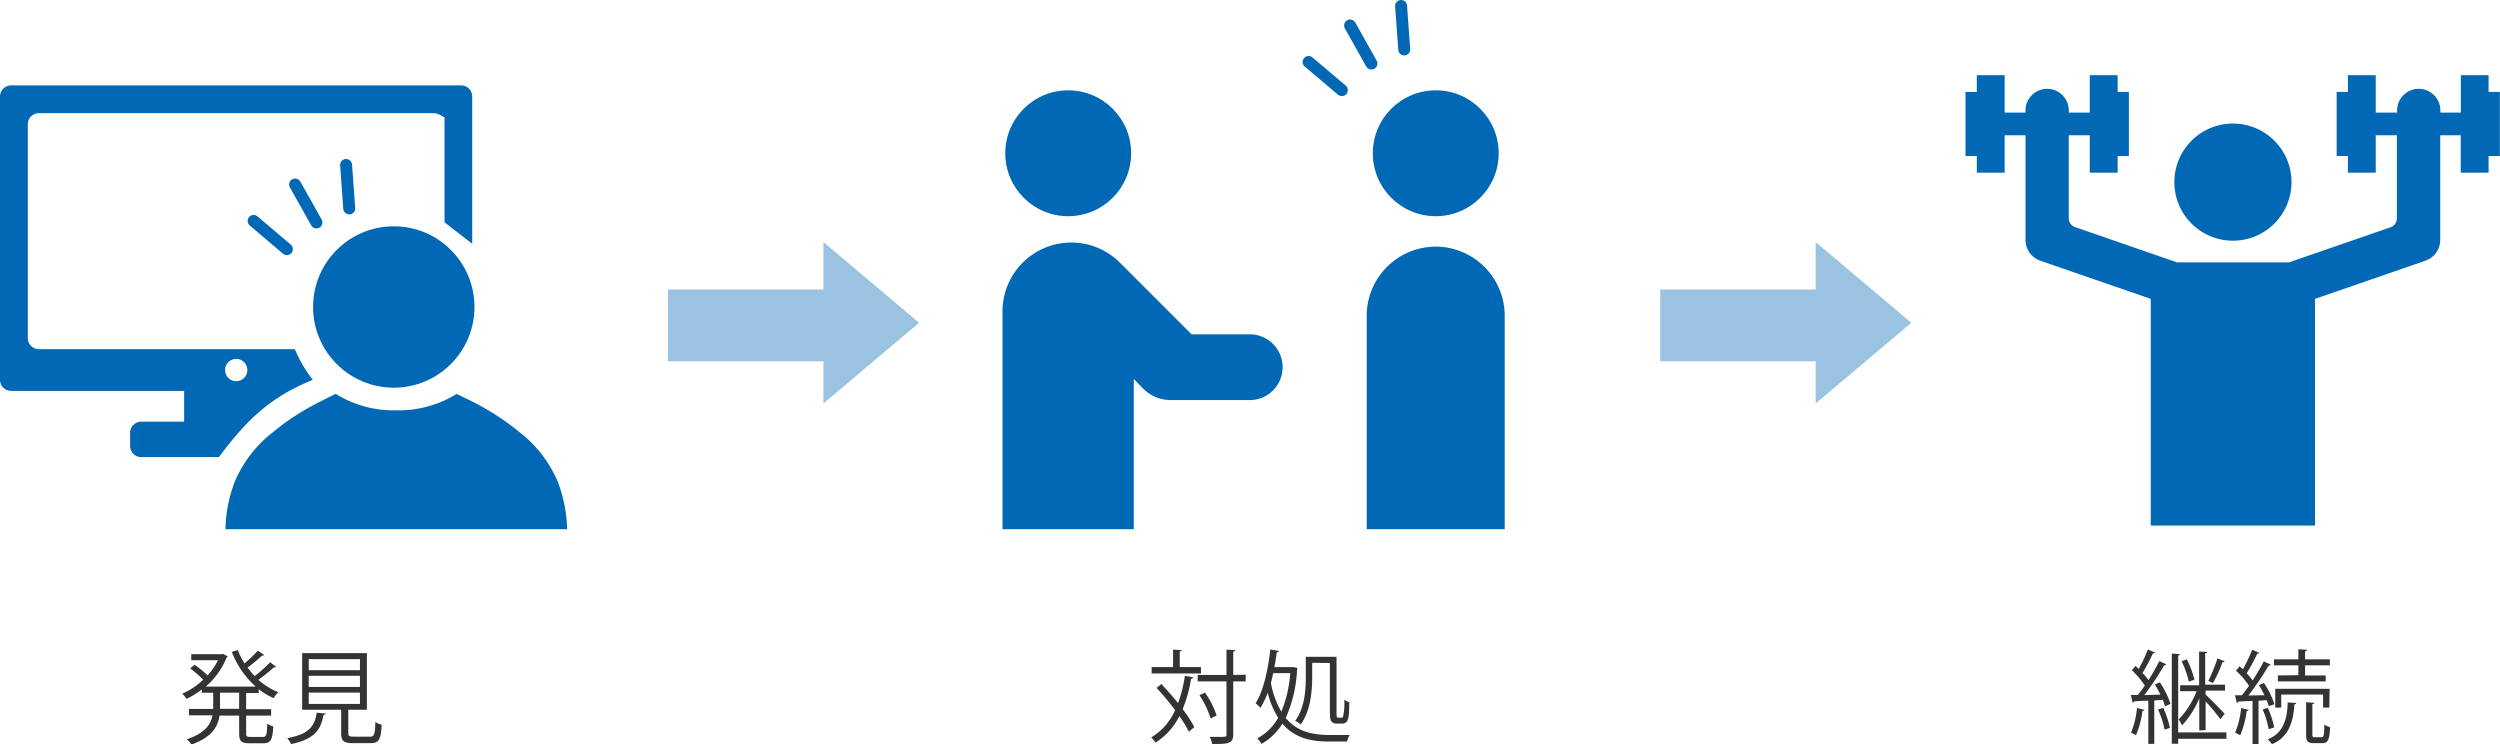 <svg xmlns="http://www.w3.org/2000/svg" width="418.25" height="124.54" viewBox="0 0 418.25 124.54"><defs><style>.cls-1{fill:#99c3e1;}.cls-2{fill:#0068b5;}.cls-3{fill:none;stroke:#0068b5;stroke-linecap:round;stroke-linejoin:round;stroke-width:2px;}.cls-4{fill:#333;}</style></defs><g id="レイヤー_2" data-name="レイヤー 2"><g id="design"><rect class="cls-1" x="111.76" y="48.44" width="29" height="12"/><polygon class="cls-1" points="137.76 67.5 153.76 54 153.76 54 137.76 40.5 137.76 67.5"/><rect class="cls-1" x="277.76" y="48.44" width="29" height="12"/><polygon class="cls-1" points="303.76 67.5 319.76 54 319.76 54 303.76 40.5 303.76 67.5"/><path class="cls-2" d="M189.68,88.54V63.39L191.24,65a6.46,6.46,0,0,0,4.65,1.93h13.19a5.49,5.49,0,1,0,0-11h-9.73l-12-12a11.51,11.51,0,0,0-19.63,8.14V88.54"/><circle class="cls-2" cx="178.71" cy="25.64" r="10.53"/><circle class="cls-2" cx="240.2" cy="25.64" r="10.53"/><line class="cls-3" x1="224.49" y1="15.08" x2="218.93" y2="10.37"/><line class="cls-3" x1="234.93" y1="8.27" x2="234.4" y2="1"/><line class="cls-3" x1="229.44" y1="10.63" x2="225.87" y2="4.27"/><path class="cls-2" d="M228.65,88.54V52.81A11.58,11.58,0,0,1,240.2,41.26h0a11.58,11.58,0,0,1,11.54,11.55V88.54"/><path class="cls-2" d="M373.57,40.27a9.8,9.8,0,1,0-9.8-9.8A9.8,9.8,0,0,0,373.57,40.27Z"/><path class="cls-2" d="M387.3,87.92h0V50l18.46-6.38a3.7,3.7,0,0,0,2.49-3.5V22.63h3.43v6.26h4.66V26.1h1.89V15.38h-1.89v-2.8H411.7v6.26h-3.43v-.17a3.62,3.62,0,1,0-7.23,0v.17h-3.58V12.58H392.8v2.8h-1.88V26.1h1.88v2.79h4.66V22.63H401V36.48A1.58,1.58,0,0,1,400,38l-17.06,5.9H364.23L347.17,38a1.58,1.58,0,0,1-1.07-1.5V22.63h3.52v6.26h4.66V26.1h1.88V15.38h-1.88v-2.8h-4.66v6.26H346.1v-.17a3.62,3.62,0,1,0-7.23,0v.17h-3.49V12.58h-4.66v2.8h-1.89V26.1h1.89v2.79h4.66V22.63h3.49v17.5a3.69,3.69,0,0,0,2.5,3.5L359.82,50V87.92h0"/><line class="cls-2" x1="370.81" y1="87.92" x2="376.33" y2="87.92"/><line class="cls-3" x1="47.99" y1="41.68" x2="42.43" y2="36.96"/><line class="cls-3" x1="58.43" y1="34.87" x2="57.9" y2="27.6"/><line class="cls-3" x1="52.94" y1="37.22" x2="49.37" y2="30.87"/><path class="cls-2" d="M79,40.78V16.15a1.85,1.85,0,0,0-1.85-1.86H1.87A1.87,1.87,0,0,0,0,16.15V63.53A1.87,1.87,0,0,0,1.87,65.4H30.81v5.15H23.62a1.85,1.85,0,0,0-1.85,1.86v2.2a1.85,1.85,0,0,0,1.85,1.86h13c4.69-6.27,8.55-10,15.71-12.92a22.48,22.48,0,0,1-3-5.13H6.51a1.86,1.86,0,0,1-1.86-1.86V20.8a1.87,1.87,0,0,1,1.86-1.87h66c1,0,1.86.84,1.86.64V37.2ZM39.51,60.05a1.86,1.86,0,1,1-1.85,1.85A1.85,1.85,0,0,1,39.51,60.05Z"/><path class="cls-2" d="M94.88,88.54a23.51,23.51,0,0,0-1.59-8,20.66,20.66,0,0,0-6.37-8.23,40.75,40.75,0,0,0-5.53-3.84c-1.68-1-3.26-1.72-5-2.57A18.39,18.39,0,0,1,66.3,68.65a18.41,18.41,0,0,1-10.15-2.76c-1.68.85-3.27,1.6-4.95,2.57a40.14,40.14,0,0,0-5.53,3.84,20.66,20.66,0,0,0-6.37,8.23,23.25,23.25,0,0,0-1.58,8H94.88Z"/><circle class="cls-2" cx="65.88" cy="51.36" r="13.5"/><path class="cls-4" d="M44.19,109.58a.35.35,0,0,1-.34.1,31,31,0,0,1-2.43,2,12.43,12.43,0,0,0,1.19,1.42,21.83,21.83,0,0,0,2.58-2.31l1,.77a.42.42,0,0,1-.36.08,28.83,28.83,0,0,1-2.6,2.09,11.28,11.28,0,0,0,3.33,2.08,4.82,4.82,0,0,0-.78,1,12.15,12.15,0,0,1-2.5-1.51v.65H41.18v2.7h4.18v1.07H41.18v2.94c0,.55.1.63.71.63H44c.56,0,.65-.34.72-2.23a3.12,3.12,0,0,0,1,.48c-.12,2.19-.42,2.81-1.66,2.81H41.76c-1.39,0-1.75-.36-1.75-1.69v-2.94H36.73c-.28,1.89-1.31,3.64-4.73,4.85a3,3,0,0,0-.73-.9c3-1,4-2.45,4.28-4H31.61v-1.07h4.06v-2.7h-1.9v-.55a14.18,14.18,0,0,1-2.57,1.57,4.17,4.17,0,0,0-.71-.87A12,12,0,0,0,34,113.71a21.17,21.17,0,0,0-2.18-1.89l.73-.61A17.18,17.18,0,0,1,34.74,113a11,11,0,0,0,1.73-2.55H32v-1H37.1l.21-.07a5.52,5.52,0,0,0,.79.41c0,.08-.1.15-.18.19a12.64,12.64,0,0,1-3.5,4.89h8.36a15.08,15.08,0,0,1-4-5.81l1-.31a12.92,12.92,0,0,0,1.12,2.23,19.18,19.18,0,0,0,2.24-2.13Zm-4.18,9v-2.7h-3.2v2.7Z"/><path class="cls-4" d="M54.49,119.37c0,.12-.15.2-.36.22-.45,2.43-1.44,4.08-5.45,4.9a3.4,3.4,0,0,0-.63-1c3.67-.66,4.59-2,4.93-4.26Zm3.78,3.28c0,.49.13.59.91.59h2.71c.71,0,.85-.32.91-2.46a3.76,3.76,0,0,0,1.06.48c-.14,2.46-.46,3.07-1.89,3.07H59.08c-1.56,0-2-.35-2-1.68v-3.91H50.55v-9.47H61.38v9.47H58.27Zm-6.62-12.38v1.86h8.57v-1.86Zm0,2.79v1.87h8.57v-1.87Zm0,2.81v1.9h8.57v-1.9Z"/><path class="cls-4" d="M194.31,114.44c.91,1,1.9,2.09,2.78,3.19a22.29,22.29,0,0,0,1.14-4.57l1.41.27c0,.14-.15.21-.37.23a23.18,23.18,0,0,1-1.41,5.08,22.26,22.26,0,0,1,1.95,3l-.91.78a20.63,20.63,0,0,0-1.59-2.62,11,11,0,0,1-4,4.44,5.3,5.3,0,0,0-.71-.87,10.05,10.05,0,0,0,4-4.56,48.36,48.36,0,0,0-3.11-3.73Zm6.61-2.84v1.07h-8.25V111.6h3.59v-2.92l1.43.08c0,.12-.1.21-.32.24v2.6Zm7.49,1.28V114h-2.09v8.88c0,1.56-.86,1.59-3.53,1.59a4.86,4.86,0,0,0-.39-1.19c.56,0,1.07,0,1.49,0,1.24,0,1.3,0,1.3-.41V114h-4.82v-1.08h4.82v-4.24l1.47.09c0,.13-.12.22-.34.24v3.91Zm-6.81,3a14.5,14.5,0,0,1,1.94,3.82l-1,.51a15,15,0,0,0-1.88-3.91Z"/><path class="cls-4" d="M217.07,111.75a.61.61,0,0,1-.07.24,22.3,22.3,0,0,1-1.9,8.13c2,2.36,4.57,2.84,7.37,2.84h3.34a3.75,3.75,0,0,0-.45,1.1h-2.94c-3,0-5.81-.54-7.87-3a9.69,9.69,0,0,1-3.5,3.39,5.36,5.36,0,0,0-.71-.92,8.58,8.58,0,0,0,3.5-3.45,14.06,14.06,0,0,1-1.75-4.18,13.55,13.55,0,0,1-1.23,2.53,5.93,5.93,0,0,0-.8-.78c1.3-2,2.05-5.46,2.47-9l1.44.27c-.05.14-.15.21-.37.21-.12.83-.24,1.66-.39,2.48h3l.2,0Zm-4.06.87c-.12.56-.26,1.11-.39,1.65a14.87,14.87,0,0,0,1.75,4.79,20.8,20.8,0,0,0,1.49-6.44Zm6.52-1.73v2.39c0,2.33-.27,5.65-1.92,7.92a4.9,4.9,0,0,0-.92-.61c1.59-2.17,1.77-5.16,1.77-7.32v-3.39h5.14v9.2c0,.83,0,1,.35,1,.58,0,.65,0,.73-.14a9.87,9.87,0,0,0,.21-2.9,2.74,2.74,0,0,0,.85.44c-.05,2.8-.1,3.58-1.33,3.58h-.73c-1.19,0-1.19-.79-1.19-2.07v-8.07Z"/><path class="cls-4" d="M361.43,116.21a16.17,16.17,0,0,0-.93-1.7l.85-.36a14.71,14.71,0,0,1,1.77,3.6l-.91.43c-.08-.31-.22-.68-.37-1.09l-1.43.09v7.27h-1v-7.22c-.9,0-1.71.06-2.36.1a.33.33,0,0,1-.26.22l-.3-1.28h1.17c.38-.47.77-1,1.17-1.59a16.17,16.17,0,0,0-2.17-2.55,4,4,0,0,0,.59-.73c.19.17.38.34.56.52a24.3,24.3,0,0,0,1.52-3.26l1.22.51c0,.1-.19.14-.37.14a28.92,28.92,0,0,1-1.74,3.28,10,10,0,0,1,1,1.19c.7-1.09,1.34-2.23,1.82-3.18l1.19.56a.45.45,0,0,1-.38.13,46,46,0,0,1-3.34,5Zm-2.67,2.55c0,.15-.17.18-.32.17a15.82,15.82,0,0,1-1.09,4.08,7.15,7.15,0,0,0-.83-.43,14.47,14.47,0,0,0,1-4.13Zm3.37,3.31a15.35,15.35,0,0,0-1.09-3.38l.87-.27a16.06,16.06,0,0,1,1.12,3.35Zm10.35.46v1.07h-8.07v.83h-1.07V109.34l1.39.1c0,.1-.1.19-.32.22v12.87Zm-4.54-.32v-5.39a14.9,14.9,0,0,1-2.89,4.54,4.75,4.75,0,0,0-.56-1,14,14,0,0,0,3-4.72h-2.76v-1h3.18V109l1.34.08c0,.12-.1.19-.32.22v5.24h3.32v1H369v.66c.73.68,2.72,2.7,3.2,3.23a9.58,9.58,0,0,0-.72.9,36.48,36.48,0,0,0-2.48-3v4.81Zm-2.09-11.9a15.36,15.36,0,0,1,1.28,3.4l-.94.34a15.3,15.3,0,0,0-1.21-3.44Zm6.36.32a.45.45,0,0,1-.38.15,24.83,24.83,0,0,1-1.59,3.49s-.79-.36-.79-.36a25.55,25.55,0,0,0,1.52-3.75Z"/><path class="cls-4" d="M379.57,118.14a8.79,8.79,0,0,0-.36-1l-1.36.09v7.27h-1v-7.22c-.91,0-1.73.06-2.38.1a.31.31,0,0,1-.25.22l-.31-1.28h1.16c.37-.47.78-1,1.19-1.59a15.33,15.33,0,0,0-2.19-2.55,3.74,3.74,0,0,0,.61-.73l.56.52a29,29,0,0,0,1.55-3.26l1.2.51a.34.34,0,0,1-.35.14,32.9,32.9,0,0,1-1.77,3.28,10.81,10.81,0,0,1,1,1.2c.7-1.1,1.38-2.24,1.86-3.19l1.19.56a.45.45,0,0,1-.38.15,48.43,48.43,0,0,1-3.38,5l2.69-.05a18.08,18.08,0,0,0-.94-1.69l.85-.35a14,14,0,0,1,1.75,3.55Zm-3.38.62c0,.12-.12.18-.31.18a15.63,15.63,0,0,1-1.09,4.07,6.73,6.73,0,0,0-.85-.43,14.47,14.47,0,0,0,1-4.13Zm3.21-.34a14.69,14.69,0,0,1,1.07,3.28l-.92.3a16.3,16.3,0,0,0-1-3.31Zm4.76-.82c0,.14-.1.2-.31.24-.18,3.36-1.24,5.63-3.75,6.66a4.64,4.64,0,0,0-.72-.81c2.35-.92,3.27-2.94,3.35-6.17Zm.36-4.64v-1.65h-4.08v-1h4.08v-1.69l1.46.09c0,.12-.1.2-.34.24v1.36h4.15v1h-4.15V113h3.45v1h-8v-1Zm5.18,5.42h-1.05v-2.19h-7v2.19h-1v-3.14h9.09Zm-2.84,4.47c0,.41.05.48.43.48h1.12c.36,0,.42-.27.46-2.13a2.55,2.55,0,0,0,.95.46c-.08,2.13-.37,2.67-1.29,2.67h-1.4c-1.07,0-1.32-.32-1.32-1.48v-5.37l1.38.1c0,.11-.11.19-.33.22Z"/></g></g></svg>